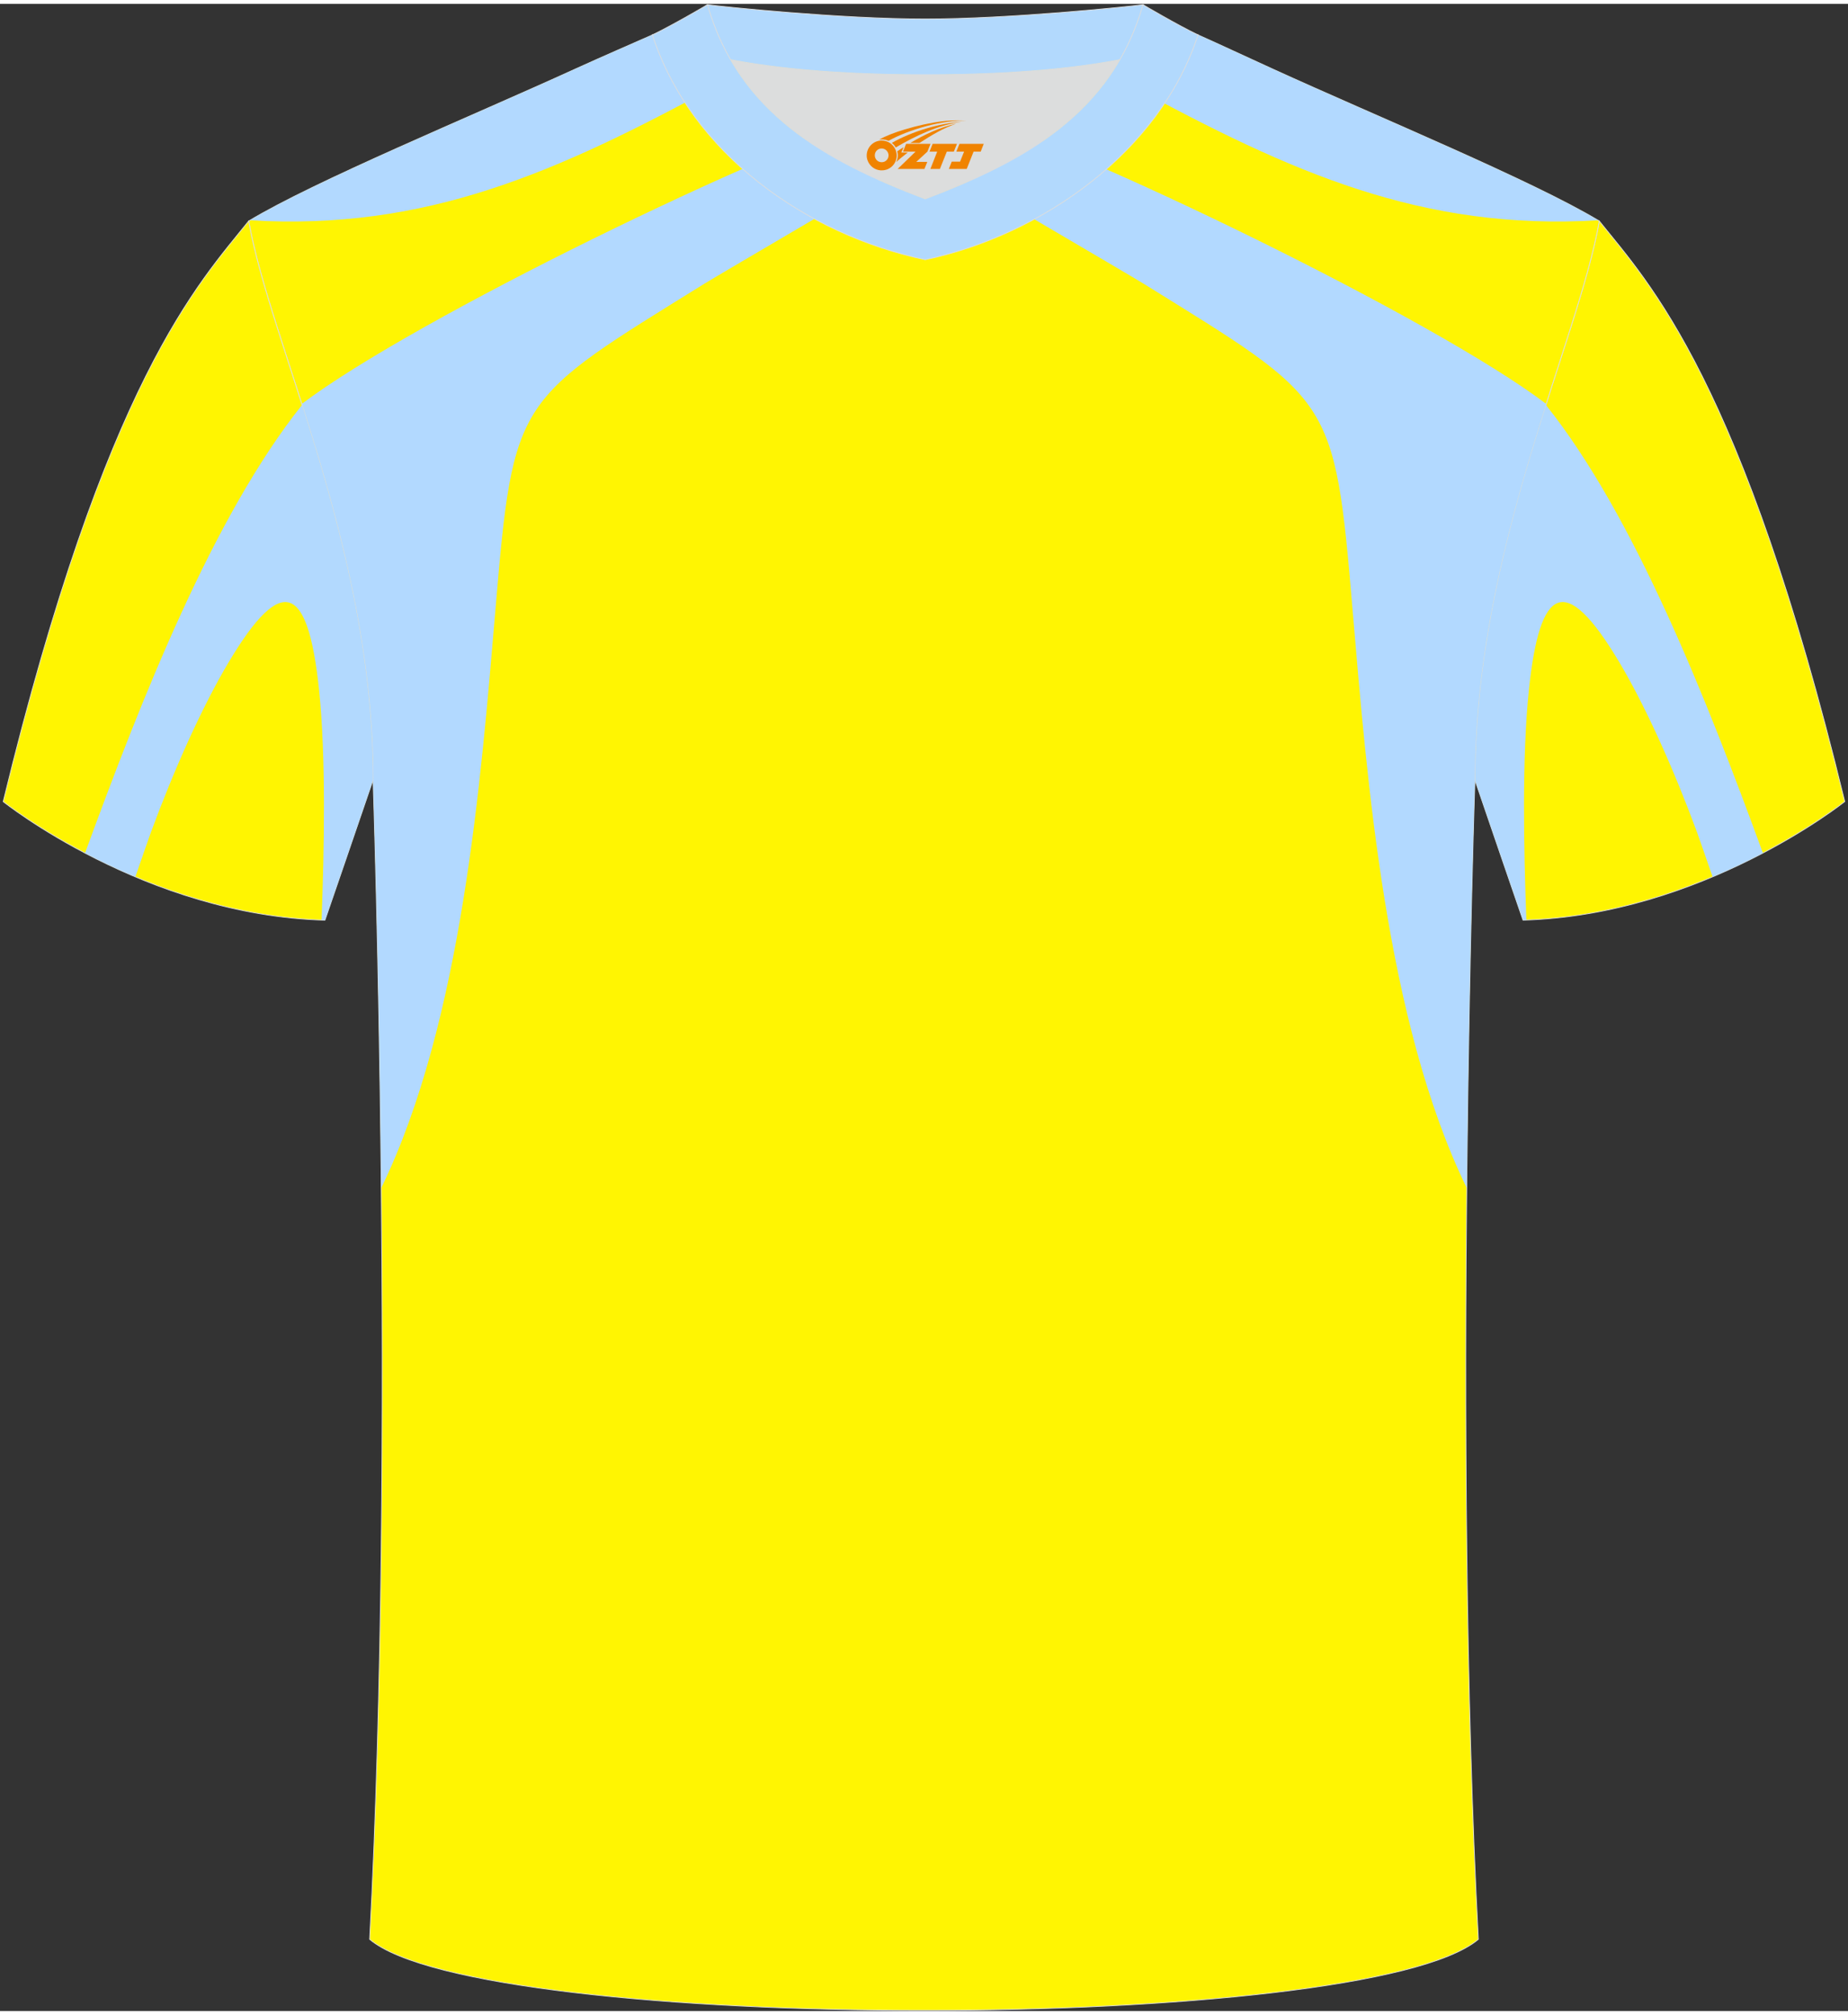 <?xml version="1.0" encoding="utf-8"?>
<!-- Generator: Adobe Illustrator 22.0.0, SVG Export Plug-In . SVG Version: 6.00 Build 0)  -->
<svg xmlns="http://www.w3.org/2000/svg" xmlns:xlink="http://www.w3.org/1999/xlink" version="1.1" id="图层_1" x="0px" y="0px" width="378px" height="412px" viewBox="0 0 379 411.5" enable-background="new 0 0 379 411.5" xml:space="preserve">
<rect x="0" y="0" width="379" height="411.5" fill="#333333" stroke="none"/>
<g>
	<path fill="#FFF501" stroke="#DCDDDD" stroke-width="0.162" stroke-miterlimit="22.926" d="M327.99,44.52   c10.2,12.75,29.25,32.3,50.34,119.02c0,0-29.08,23.29-65.98,24.31c0,0-7.14-20.75-9.86-28.74   C302.49,111.51,323.72,69.19,327.99,44.52z"/>
	<path fill="#B2D9FE" d="M317.04,82.22c18.19,22.8,32.93,60.23,44.51,91.88c-3.1,1.63-6.55,3.29-10.32,4.88   c-1.57-4.54-2.82-8.13-3.18-9.11c-4.62-12.54-10.39-25.54-15.89-34.79c-11.21-18.86-16.36-15.66-18.59,5.41   c-1.46,13.84-1.07,32.9-0.53,47.34c-0.23,0.01-0.46,0.02-0.69,0.03c0,0-7.14-20.75-9.86-28.74   C302.49,130.73,310.04,104.23,317.04,82.22z"/>
	<path fill="#FFF502" stroke="#DCDDDD" stroke-width="0.162" stroke-miterlimit="22.926" d="M75.81,396.8   c5.36-101,0.7-237.68,0.7-237.68c0-47.62-21.24-89.93-25.5-114.6c13.63-8.23,45.28-21.25,67.14-31.23   c5.55-2.52,11.68-5.18,15.66-6.93c17.52-0.32,25.34,1.25,55.54,1.25h0.31c30.2,0,38.53-1.57,56.04-1.25   c3.98,1.76,9.6,4.41,15.15,6.93c21.87,9.98,53.51,23,67.14,31.23c-4.27,24.67-25.5,66.98-25.5,114.6c0,0-4.66,136.67,0.7,237.68   C280.12,416.24,98.88,416.24,75.81,396.8z"/>
	<g>
		<path fill="#B2D9FF" d="M196.99,22.22c24.31,7.13,97.02,42.29,120.12,59.8c-7.02,22.05-14.62,48.63-14.62,77.11    c0,0-1.21,35.47-1.69,83.61c-16.57-34.08-20.45-83.67-23.4-118.48c-3.73-44.04-4.11-42.83-42.99-66.97    c-2.48-1.54-39.9-23.43-42.48-24.99C193.69,28.79,195.91,25.74,196.99,22.22z"/>
		<path fill="#B2D9FF" d="M51.26,44.37c36.07,2.17,62.98-9.82,95.69-27.6c-0.68-2.12-2.38-6.04-4.39-10.42    c-2.73-0.05-5.59-0.05-8.76,0.01c-3.98,1.76-10.11,4.41-15.66,6.93C96.41,23.22,65.03,36.14,51.26,44.37z"/>
		<path fill="#B2D9FF" d="M182.01,22.22C157.71,29.35,85,64.51,61.89,82.02c7.02,22.05,14.62,48.63,14.62,77.11    c0,0,1.21,35.47,1.69,83.61c16.57-34.08,20.45-83.67,23.4-118.48c3.73-44.04,4.11-42.83,42.99-66.97    c2.48-1.54,39.9-23.43,42.48-24.99C185.29,28.79,183.08,25.74,182.01,22.22z"/>
		<path fill="#B2D9FF" d="M327.73,44.37c-36.07,2.17-62.98-9.82-95.69-27.6c0.68-2.12,2.38-6.04,4.39-10.41    c2.9-0.05,5.91-0.06,9.27,0c3.98,1.76,9.6,4.41,15.15,6.93C282.58,23.22,313.96,36.14,327.73,44.37z"/>
	</g>
	<path fill="#DCDDDD" d="M149.83,11.44c8.45,14.62,23.39,22.27,39.92,28.55c16.55-6.29,31.48-13.92,39.92-28.56   c-8.65,1.66-21.45,3.09-39.92,3.09C171.29,14.53,158.49,13.1,149.83,11.44z"/>
	<path fill="#B2D9FD" stroke="#DCDDDD" stroke-width="0.162" stroke-miterlimit="22.926" d="M189.75,3.1   c-17.29,0-41.78-2.53-44.66-2.93c0,0-5.53,4.46-11.29,6.19c0,0,11.78,8.17,55.95,8.17s55.95-8.17,55.95-8.17   c-5.76-1.72-11.29-6.19-11.29-6.19C231.52,0.57,207.04,3.1,189.75,3.1z"/>
	<path fill="#B2D9FD" stroke="#DCDDDD" stroke-width="0.162" stroke-miterlimit="22.926" d="M189.75,52.45   c23.96-5.08,48.15-22.11,55.95-46.09c-4.43-2.13-11.29-6.19-11.29-6.19c-6.4,22.33-24.3,32.08-44.66,39.82   c-20.33-7.73-38.27-17.52-44.66-39.82c0,0-6.86,4.05-11.29,6.19C141.71,30.71,165.4,47.29,189.75,52.45z"/>
	
	<path fill="#FFF501" stroke="#DCDDDD" stroke-width="0.162" stroke-miterlimit="22.926" d="M51,44.52   C40.8,57.28,21.75,76.83,0.66,163.55c0,0,29.08,23.29,65.98,24.31c0,0,7.14-20.75,9.86-28.74C76.5,111.51,55.27,69.19,51,44.52z"/>
	<path fill="#B2D9FE" d="M61.95,82.22c-18.19,22.8-32.93,60.23-44.51,91.88c3.1,1.63,6.55,3.29,10.32,4.88   c1.57-4.54,2.82-8.13,3.18-9.11c4.62-12.54,10.39-25.54,15.89-34.79c11.21-18.86,16.36-15.66,18.59,5.41   c1.46,13.84,1.07,32.9,0.53,47.34c0.23,0.01,0.46,0.02,0.69,0.03c0,0,7.14-20.75,9.86-28.74C76.5,130.73,68.95,104.23,61.95,82.22z   "/>
</g>
<g id="图层_x0020_1">
	<path fill="#F08300" d="M177.93,32.1c0.416,1.136,1.472,1.984,2.752,2.032c0.144,0,0.304,0,0.448-0.016h0.016   c0.016,0,0.064,0,0.128-0.016c0.032,0,0.048-0.016,0.08-0.016c0.064-0.016,0.144-0.032,0.224-0.048c0.016,0,0.016,0,0.032,0   c0.192-0.048,0.4-0.112,0.576-0.208c0.192-0.096,0.4-0.224,0.608-0.384c0.672-0.56,1.104-1.408,1.104-2.352   c0-0.224-0.032-0.448-0.08-0.672l0,0C183.77,30.22,183.72,30.05,183.64,29.87C183.17,28.78,182.09,28.02,180.82,28.02C179.13,28.02,177.75,29.39,177.75,31.09C177.75,31.44,177.81,31.78,177.93,32.1L177.93,32.1L177.93,32.1z M182.23,31.12L182.23,31.12C182.2,31.9,181.54,32.5,180.76,32.46C179.97,32.43,179.38,31.78,179.41,30.99c0.032-0.784,0.688-1.376,1.472-1.344   C181.65,29.68,182.26,30.35,182.23,31.12L182.23,31.12z"/>
	<polygon fill="#F08300" points="196.26,28.7 ,195.62,30.29 ,194.18,30.29 ,192.76,33.84 ,190.81,33.84 ,192.21,30.29 ,190.63,30.29    ,191.27,28.7"/>
	<path fill="#F08300" d="M198.23,23.97c-1.008-0.096-3.024-0.144-5.056,0.112c-2.416,0.304-5.152,0.912-7.616,1.664   C183.51,26.35,181.64,27.07,180.29,27.84C180.49,27.81,180.68,27.79,180.87,27.79c0.48,0,0.944,0.112,1.36,0.288   C186.33,25.76,193.53,23.71,198.23,23.97L198.23,23.97L198.23,23.97z"/>
	<path fill="#F08300" d="M183.7,29.44c4-2.368,8.88-4.672,13.488-5.248c-4.608,0.288-10.224,2-14.288,4.304   C183.22,28.75,183.49,29.07,183.7,29.44C183.7,29.44,183.7,29.44,183.7,29.44z"/>
	<polygon fill="#F08300" points="201.75,28.7 ,201.13,30.29 ,199.67,30.29 ,198.26,33.84 ,197.8,33.84 ,196.29,33.84 ,194.6,33.84    ,195.19,32.34 ,196.9,32.34 ,197.72,30.29 ,196.13,30.29 ,196.77,28.7"/>
	<polygon fill="#F08300" points="190.84,28.7 ,190.2,30.29 ,187.91,32.4 ,190.17,32.4 ,189.59,33.84 ,184.1,33.84 ,187.77,30.29    ,185.19,30.29 ,185.83,28.7"/>
	<path fill="#F08300" d="M196.12,24.56c-3.376,0.752-6.464,2.192-9.424,3.952h1.888C191.01,26.94,193.35,25.51,196.12,24.56z    M185.32,29.38C184.69,29.76,184.63,29.81,184.02,30.22c0.064,0.256,0.112,0.544,0.112,0.816c0,0.496-0.112,0.976-0.32,1.392   c0.176-0.16,0.32-0.304,0.432-0.4c0.272-0.24,0.768-0.64,1.6-1.296l0.32-0.256H184.84l0,0L185.32,29.38L185.32,29.38L185.32,29.38z"/>
</g>
</svg>